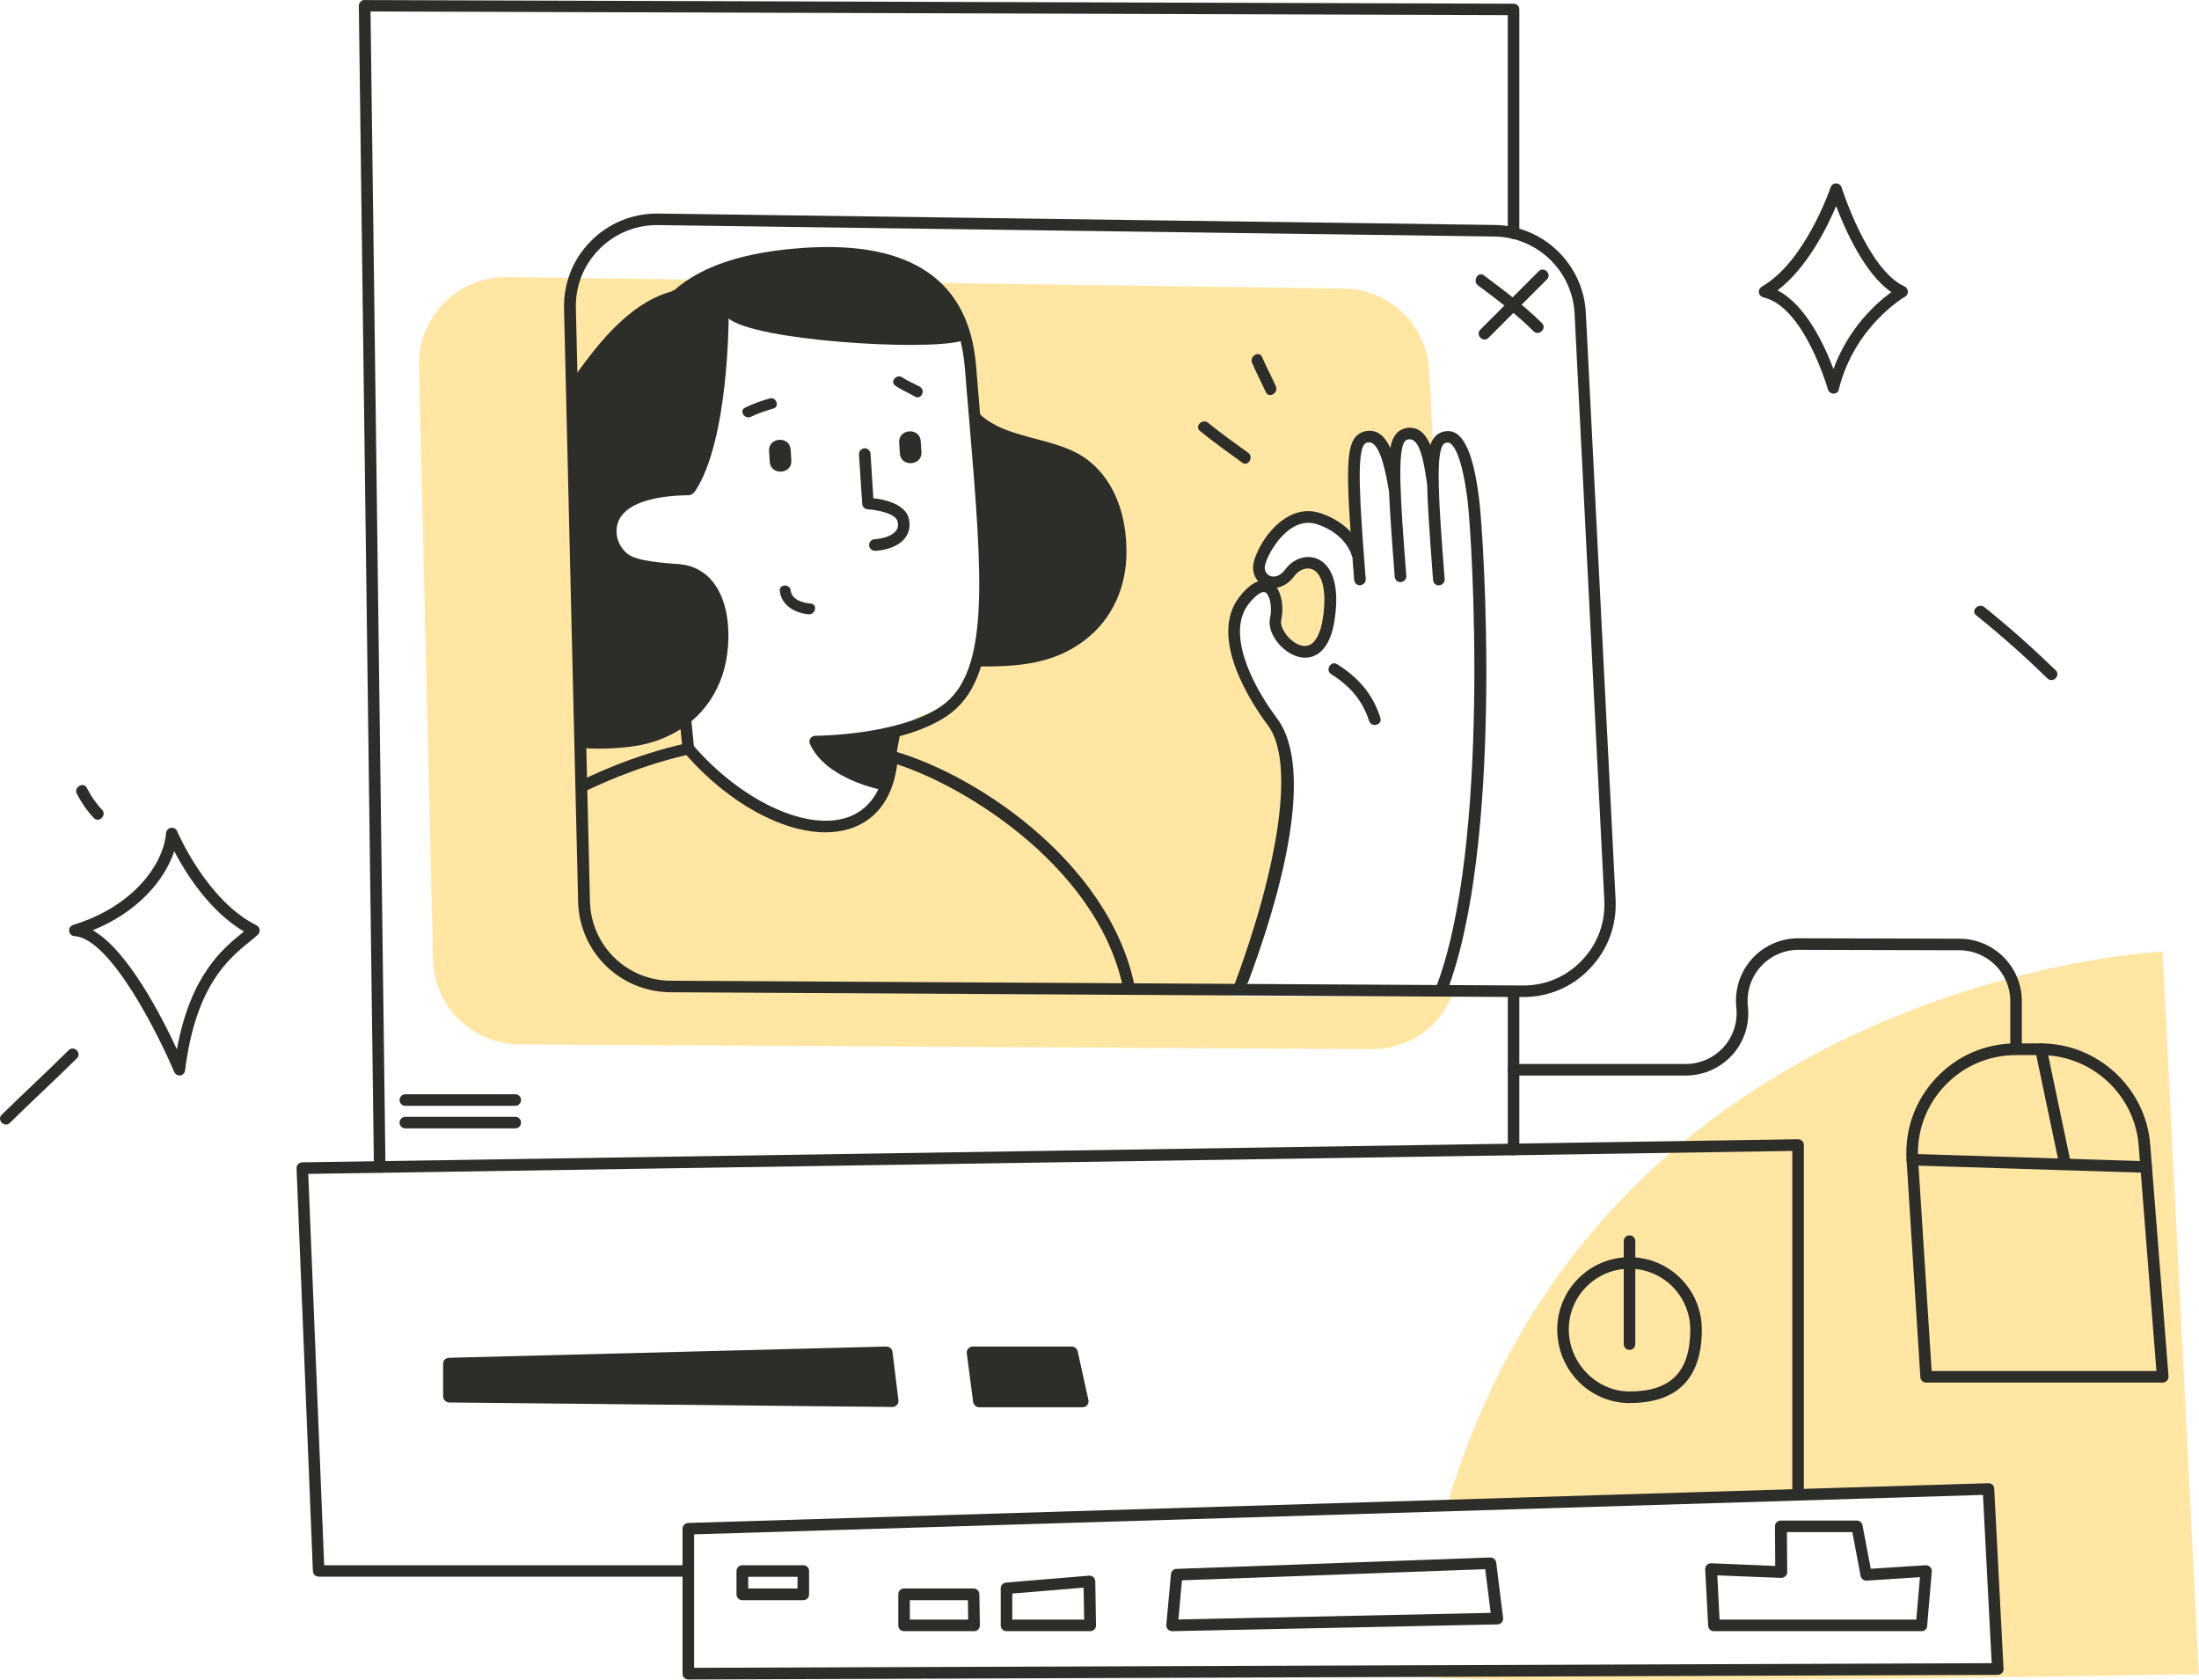 <svg xmlns="http://www.w3.org/2000/svg" width="229" height="175" viewBox="0 0 229 175" fill="none"><path d="M228.984 174.348C228.984 174.348 147.052 175.815 147.213 174.348C147.228 174.245 147.242 174.142 147.242 174.04L208.042 173.819L207.074 155.064L150.691 156.781C166.995 101.72 225.212 99.093 225.212 99.093L228.984 174.348Z" fill="#FFE6A3"></path><path d="M128.239 103.76C130.675 98.33 132.583 92.46 133.478 86.604C134.901 77.359 131.922 73.808 131.115 72.648C129.853 70.843 129.163 69.39 129.178 67.218C128.532 64.958 128.826 62.845 131.144 61.363C132.025 60.805 133.757 61.568 133.39 62.654C132.304 65.956 134.96 69.17 137.161 67.336C138.453 66.264 138.79 62.419 138.79 60.761C136.868 57.166 134.593 60.086 132.994 60.556C131.82 60.908 130.792 58.531 131.585 57.459C135.239 52.499 137.954 53.702 140.507 56.74C140.859 55.537 140.639 57.9 140.815 58.149C140.845 54.642 140.757 51.134 140.727 47.627C140.713 46.203 142.797 45.411 143.765 46.159C145.468 47.48 144.851 49.608 145.262 51.369C145.321 49.505 145.423 48.449 145.409 46.556C145.394 44.633 148.608 45.337 148.623 47.26C148.623 48.067 149.136 47.275 149.136 48.082C149.195 48.052 149.254 48.023 149.312 47.994L148.843 38.646C148.608 33.876 144.704 30.105 139.92 30.046L52.808 28.857C47.672 28.799 43.504 32.996 43.636 38.132L43.812 45.704L44.722 83.889L45.089 99.915C45.206 104.816 49.198 108.735 54.099 108.764L142.841 109.263C146.612 109.292 149.826 107.003 151.206 103.76H128.239ZM95.601 74.629C94.192 75.818 92.915 77.153 92.328 78.915C91.859 80.309 92.138 81.82 91.301 83.126C89.731 85.592 86.957 86.047 84.272 85.68C77.609 84.77 71.401 81.057 71.475 73.793C71.49 71.753 72.487 68.612 71.842 66.602C71.137 64.415 68.936 63.667 67.116 62.39C64.842 60.776 62.67 58.897 62.479 55.933C62.259 52.572 64.357 51.501 66.705 49.784C72.37 45.66 72.502 39.599 74.102 33.304C74.102 32.805 74.322 32.306 74.806 32.071C81.146 29.048 90.582 28.432 96.863 31.704C102.058 34.419 101.5 41.214 101.897 46.556C102.44 54.025 105.756 72.355 95.601 74.629Z" fill="#FFE6A3"></path><path d="M190.947 40.994C190.682 40.994 190.433 40.818 190.36 40.553C190.33 40.465 187.879 31.924 183.638 30.97C183.389 30.912 183.213 30.721 183.169 30.471C183.125 30.222 183.257 29.987 183.462 29.855C187.997 27.272 190.609 19.597 190.638 19.509C190.726 19.26 190.947 19.098 191.211 19.098C191.475 19.098 191.71 19.274 191.783 19.524C191.812 19.612 194.498 28.094 198.328 29.826C198.534 29.914 198.666 30.119 198.68 30.354C198.695 30.574 198.578 30.794 198.372 30.912C198.313 30.941 193.148 33.935 191.49 40.539C191.475 40.803 191.225 40.994 190.947 40.994ZM185.106 30.237C188.055 31.748 190.007 35.975 190.932 38.425C192.546 34.038 195.511 31.469 196.963 30.427C194.16 28.49 192.135 23.897 191.211 21.461C190.257 23.721 188.188 27.903 185.106 30.237Z" fill="#2D2D29"></path><path d="M18.702 112.007C18.467 112.007 18.247 111.86 18.144 111.64C16.515 107.781 11.496 97.713 7.769 97.493C7.475 97.479 7.241 97.258 7.197 96.965C7.167 96.671 7.343 96.407 7.622 96.319C13.874 94.412 17.029 90.009 17.293 86.751C17.323 86.472 17.528 86.252 17.807 86.208C18.086 86.164 18.35 86.311 18.453 86.575C18.482 86.648 21.534 93.795 26.715 96.363C26.891 96.451 27.023 96.627 27.038 96.818C27.067 97.009 26.994 97.215 26.847 97.347C26.583 97.581 26.274 97.846 25.937 98.11C23.853 99.812 20.36 102.644 19.274 111.479C19.245 111.743 19.025 111.963 18.761 112.007C18.761 112.007 18.731 112.007 18.702 112.007ZM9.662 96.877C13.272 98.931 16.809 105.8 18.423 109.278C19.832 101.558 23.163 98.844 25.203 97.171C25.276 97.112 25.335 97.053 25.409 97.009C21.784 94.867 19.318 90.889 18.144 88.644C17.161 91.638 14.373 94.969 9.662 96.877Z" fill="#2D2D29"></path><path d="M132.862 40.216C132.407 39.203 131.878 38.22 131.438 37.193C131.13 36.474 130.088 37.09 130.396 37.809C130.836 38.836 131.365 39.82 131.82 40.832C132.143 41.537 133.185 40.92 132.862 40.216Z" fill="#2D2D29"></path><path d="M129.97 47.142C128.561 46.13 127.152 45.132 125.817 44.031C125.215 43.547 124.364 44.398 124.965 44.883C126.389 46.042 127.886 47.113 129.368 48.184C129.984 48.639 130.601 47.583 129.97 47.142Z" fill="#2D2D29"></path><path d="M7.153 109.366C4.863 111.64 2.486 113.827 0.182 116.087C-0.376 116.63 0.475 117.481 1.033 116.938C3.322 114.663 5.714 112.491 8.004 110.217C8.561 109.674 7.71 108.823 7.153 109.366Z" fill="#2D2D29"></path><path d="M10.63 84.33C9.984 83.655 9.471 82.891 9.045 82.055C8.693 81.365 7.651 81.982 8.003 82.671C8.488 83.596 9.06 84.447 9.779 85.196C10.307 85.739 11.159 84.887 10.63 84.33Z" fill="#2D2D29"></path><path d="M214.074 69.801C211.697 67.497 209.231 65.296 206.649 63.227C206.047 62.742 205.196 63.594 205.797 64.078C208.38 66.147 210.846 68.348 213.223 70.652C213.781 71.195 214.632 70.344 214.074 69.801Z" fill="#2D2D29"></path><path d="M160.569 33.641C158.705 31.807 156.622 30.237 154.538 28.681C153.921 28.212 153.305 29.268 153.921 29.723C155.932 31.22 157.928 32.731 159.718 34.507C160.276 35.035 161.127 34.184 160.569 33.641Z" fill="#2D2D29"></path><path d="M160.245 28.241C158.22 30.266 156.18 32.306 154.155 34.331C153.612 34.874 154.463 35.74 155.006 35.182L161.096 29.092C161.639 28.549 160.788 27.698 160.245 28.241Z" fill="#2D2D29"></path><path d="M158.631 103.833C158.602 103.833 158.587 103.833 158.558 103.833L69.817 103.334C64.563 103.29 60.337 99.152 60.204 93.898L58.737 32.13C58.678 29.488 59.661 26.994 61.525 25.115C63.36 23.266 65.796 22.239 68.408 22.239C68.452 22.239 68.481 22.239 68.525 22.239L155.638 23.427C160.715 23.486 164.898 27.522 165.147 32.599L168.244 93.693C168.376 96.364 167.437 98.917 165.573 100.854C163.768 102.777 161.288 103.833 158.631 103.833ZM68.422 23.442C66.133 23.442 64.005 24.337 62.406 25.952C60.777 27.595 59.911 29.782 59.97 32.1L61.437 93.869C61.554 98.462 65.238 102.102 69.846 102.131L158.587 102.63C158.602 102.63 158.631 102.63 158.646 102.63C160.965 102.63 163.137 101.705 164.736 100.018C166.365 98.315 167.187 96.099 167.07 93.751L163.973 32.658C163.753 28.212 160.084 24.689 155.638 24.631L68.525 23.442C68.496 23.442 68.452 23.442 68.422 23.442Z" fill="#2D2D29"></path><path d="M39.541 122.133C39.218 122.133 38.939 121.869 38.939 121.532L37.369 0.607C37.369 0.446 37.428 0.285 37.545 0.182C37.663 0.064 37.795 -0.024 37.971 0.006L157.618 0.387C157.956 0.387 158.22 0.651 158.22 0.989V24.293C158.22 24.631 157.956 24.895 157.618 24.895C157.281 24.895 157.017 24.631 157.017 24.293V1.576L38.587 1.194L40.143 121.517C40.143 121.854 39.879 122.133 39.541 122.133Z" fill="#2D2D29"></path><path d="M157.018 103.276V119.712C157.018 120.049 157.282 120.313 157.619 120.313C157.957 120.313 158.221 120.049 158.221 119.712V103.217C157.825 103.231 157.414 103.231 157.018 103.276Z" fill="#2D2D29"></path><path d="M71.695 163.004H33.759L32.101 122.251L186.646 119.859V155.857C187.043 155.74 187.439 155.637 187.85 155.578V119.242C187.85 119.081 187.791 118.919 187.674 118.817C187.556 118.699 187.395 118.655 187.248 118.641L31.47 121.047C31.309 121.047 31.147 121.121 31.044 121.238C30.927 121.356 30.868 121.517 30.883 121.678L32.585 163.62C32.6 163.943 32.864 164.193 33.187 164.193H71.768C71.754 164.09 71.724 163.987 71.71 163.899C71.636 163.591 71.636 163.283 71.695 163.004Z" fill="#2D2D29"></path><path d="M46.746 141.402L92.298 140.228C92.518 140.228 92.724 140.331 92.841 140.507C92.9 140.595 92.929 140.683 92.944 140.785L93.56 145.819C93.575 145.995 93.531 146.157 93.443 146.274C93.326 146.421 93.135 146.523 92.929 146.523L46.776 146.054C46.688 146.054 46.599 146.039 46.526 145.995C46.306 145.892 46.145 145.672 46.145 145.408V142.018C46.145 141.886 46.188 141.769 46.247 141.666C46.335 141.519 46.526 141.416 46.746 141.402Z" fill="#2D2D29"></path><path d="M100.679 140.932L101.34 145.995C101.354 146.113 101.413 146.23 101.486 146.318C101.604 146.465 101.78 146.553 101.971 146.553H112.728C112.933 146.553 113.109 146.465 113.227 146.318C113.344 146.171 113.388 145.98 113.344 145.79L112.229 140.727C112.199 140.58 112.111 140.463 112.009 140.375C111.906 140.286 111.759 140.228 111.612 140.228H101.31C101.12 140.228 100.943 140.316 100.841 140.448C100.709 140.565 100.65 140.741 100.679 140.932Z" fill="#2D2D29"></path><path d="M169.696 146.113C165.543 146.113 162.168 142.679 162.168 138.452C162.168 134.299 165.543 130.924 169.696 130.924C173.849 130.924 177.225 134.299 177.225 138.452C177.225 143.544 174.686 146.113 169.696 146.113ZM169.696 132.127C166.204 132.127 163.371 134.959 163.371 138.452C163.371 141.945 166.262 144.909 169.696 144.909C174.011 144.909 176.021 142.855 176.021 138.452C176.007 134.959 173.174 132.127 169.696 132.127Z" fill="#2D2D29"></path><path d="M169.695 140.58C169.358 140.58 169.094 140.316 169.094 139.978V129.251C169.094 128.913 169.358 128.649 169.695 128.649C170.033 128.649 170.297 128.913 170.297 129.251V139.978C170.297 140.316 170.018 140.58 169.695 140.58Z" fill="#2D2D29"></path><path d="M53.66 115.162H42.213C41.876 115.162 41.611 114.898 41.611 114.561C41.611 114.223 41.876 113.959 42.213 113.959H53.66C53.997 113.959 54.261 114.223 54.261 114.561C54.261 114.884 53.997 115.162 53.66 115.162Z" fill="#2D2D29"></path><path d="M53.66 117.511H42.213C41.876 117.511 41.611 117.246 41.611 116.909C41.611 116.571 41.876 116.307 42.213 116.307H53.66C53.997 116.307 54.261 116.571 54.261 116.909C54.261 117.246 53.997 117.511 53.66 117.511Z" fill="#2D2D29"></path><path d="M91.11 57.356C90.802 57.356 90.523 57.107 90.508 56.799C90.494 56.461 90.743 56.182 91.066 56.153C92.108 56.08 92.945 55.757 93.311 55.273C93.517 55.008 93.561 54.686 93.473 54.304C93.282 53.453 91.242 53.086 90.362 53.042C90.053 53.027 89.804 52.778 89.789 52.484L89.452 47.333C89.437 46.996 89.687 46.717 90.009 46.688C90.332 46.658 90.626 46.922 90.655 47.245L90.949 51.883C92.035 52 94.28 52.455 94.647 54.025C94.823 54.759 94.691 55.434 94.28 55.992C93.693 56.784 92.578 57.268 91.154 57.371C91.139 57.356 91.125 57.356 91.11 57.356Z" fill="#2D2D29"></path><path d="M93.635 46.086L93.709 47.216C93.797 48.669 96.057 48.522 95.954 47.069L95.881 45.939C95.793 44.486 93.547 44.633 93.635 46.086Z" fill="#2D2D29"></path><path d="M80.088 46.966L80.162 48.096C80.25 49.549 82.51 49.403 82.407 47.95L82.334 46.82C82.246 45.367 80 45.514 80.088 46.966Z" fill="#2D2D29"></path><path d="M80.162 41.493C79.267 41.742 78.416 42.05 77.579 42.461C76.933 42.784 77.564 43.723 78.21 43.4C78.944 43.034 79.736 42.784 80.529 42.549C81.219 42.358 80.852 41.302 80.162 41.493Z" fill="#2D2D29"></path><path d="M95.806 40.289C95.204 39.937 94.544 39.702 93.972 39.306C93.385 38.895 92.636 39.746 93.223 40.157C93.883 40.612 94.603 40.906 95.292 41.302C95.923 41.669 96.422 40.656 95.806 40.289Z" fill="#2D2D29"></path><path d="M84.447 62.86C83.596 62.786 82.451 62.464 82.334 61.48C82.246 60.761 81.116 60.835 81.204 61.554C81.395 63.08 82.804 63.843 84.213 63.975C84.932 64.019 85.166 62.919 84.447 62.86Z" fill="#2D2D29"></path><path d="M117.525 103.29C117.246 103.29 116.997 103.099 116.938 102.806C114.194 89.818 99.299 80.998 91.946 79.164C91.623 79.076 91.433 78.753 91.506 78.43C91.579 78.107 91.917 77.916 92.24 77.99C101.045 80.177 115.368 89.51 118.127 102.542C118.2 102.864 117.995 103.187 117.657 103.261C117.613 103.29 117.569 103.29 117.525 103.29Z" fill="#2D2D29"></path><path d="M85.96 86.678C81.484 86.678 75.908 83.655 71.476 78.636C66.075 79.868 61.365 82.202 61.306 82.231C61.012 82.378 60.645 82.26 60.499 81.967C60.352 81.674 60.469 81.307 60.763 81.16C60.968 81.057 65.855 78.621 71.564 77.388C71.784 77.344 72.004 77.418 72.151 77.579C77.111 83.317 83.818 86.516 88.118 85.166C90.495 84.418 91.933 82.334 92.271 79.149C92.3 78.812 92.608 78.577 92.931 78.606C93.269 78.636 93.503 78.944 93.474 79.267C92.975 83.948 90.48 85.68 88.484 86.311C87.692 86.56 86.841 86.678 85.96 86.678Z" fill="#2D2D29"></path><path d="M102.102 43.577C101.955 41.83 101.809 40.01 101.647 38.117C100.928 29.224 94.911 25.086 83.817 25.805C77.639 26.201 73.133 27.654 70.213 30.222C70.11 30.237 70.022 30.281 69.934 30.354C66.207 31.352 63.198 34.683 60.953 37.677C60.454 38.323 59.984 38.998 59.529 39.688L60.439 77.873C62.215 78.049 64.035 77.961 65.693 77.755C67.601 77.52 69.362 76.904 70.873 75.935L71.079 78.034C71.108 78.342 71.372 78.577 71.68 78.577C71.695 78.577 71.724 78.577 71.739 78.577C72.077 78.548 72.311 78.254 72.282 77.917L72.003 75.114C73.441 73.896 74.571 72.281 75.232 70.3C76.362 66.91 76.274 60.849 72.356 59.147C71.651 58.839 70.903 58.736 70.139 58.707C69.45 58.633 66.295 58.486 65.311 57.65C64.431 56.902 64.24 55.992 64.211 55.508C64.167 54.73 64.401 54.04 64.93 53.468C66.03 52.279 68.379 51.618 71.71 51.575C72.003 51.575 72.253 51.34 72.429 51.09C75.877 45.807 75.877 33.172 75.877 33.172C78.739 35.49 96.115 36.547 100.033 35.534C100.238 36.371 100.385 37.281 100.473 38.249C100.62 40.142 100.781 41.962 100.928 43.709C102.308 60.174 103.159 70.124 97.934 73.602C93.459 76.596 84.991 76.625 84.903 76.625C84.697 76.625 84.507 76.728 84.389 76.904C84.272 77.08 84.257 77.3 84.345 77.476C86.033 81.204 91.8 82.26 92.035 82.305C92.064 82.305 92.108 82.319 92.138 82.319C92.417 82.319 92.681 82.114 92.725 81.82L93.664 76.845C93.679 76.787 93.679 76.728 93.679 76.669C95.44 76.2 97.171 75.525 98.58 74.585C104.392 70.696 103.526 60.497 102.102 43.577Z" fill="#2D2D29"></path><path d="M113.506 48.082C109.998 45.191 104.348 46.071 101.398 42.461C101.853 46.922 102.675 51.252 102.543 55.698C102.793 58.457 102.734 61.187 102.073 63.784C102.059 65.663 102 67.526 101.897 69.405C105.889 69.434 109.661 69.2 112.977 66.661C115.883 64.445 117.336 61.025 117.306 57.415C117.306 53.952 116.264 50.356 113.506 48.082Z" fill="#2D2D29"></path><path d="M129.413 102.644C129.34 102.644 129.266 102.63 129.208 102.6C128.899 102.483 128.283 103.275 128.4 102.967C133.243 90.009 134.858 79.296 132.04 75.539C130.484 73.47 125.686 66.382 129.12 62.097C129.853 61.172 130.499 60.717 131.027 60.541C130.543 59.998 130.367 59.235 130.587 58.443C130.925 57.195 132.216 54.803 134.241 53.746C135.342 53.159 136.472 53.071 137.602 53.468C141.124 54.686 141.872 57.342 141.902 57.459C141.99 57.782 141.799 58.12 141.476 58.193C141.153 58.281 140.816 58.09 140.742 57.767C140.713 57.679 140.111 55.61 137.22 54.612C136.413 54.334 135.606 54.407 134.814 54.818C133.243 55.654 132.069 57.665 131.761 58.765C131.585 59.396 131.893 59.793 132.216 59.954C132.612 60.145 133.273 60.086 133.86 59.279C134.696 58.164 136.061 57.723 137.176 58.193C137.969 58.516 139.715 59.807 138.981 64.577C138.585 67.16 137.543 68.055 136.736 68.348C135.782 68.701 134.637 68.392 133.654 67.541C132.774 66.778 132.011 65.501 132.26 64.357C132.524 63.139 132.201 61.906 131.761 61.686C131.497 61.554 130.91 61.803 130.059 62.86C127.769 65.722 130.073 70.916 132.994 74.82C136.105 78.973 135.034 88.718 129.985 102.263C129.897 102.483 129.663 102.644 129.413 102.644ZM132.964 61.202C133.537 62.038 133.684 63.432 133.419 64.591C133.302 65.134 133.742 66 134.432 66.617C135.063 67.174 135.767 67.394 136.296 67.204C137 66.939 137.528 65.942 137.763 64.386C138.248 61.172 137.528 59.646 136.677 59.294C136.076 59.029 135.283 59.323 134.784 59.998C134.227 60.746 133.581 61.099 132.964 61.202Z" fill="#2D2D29"></path><path d="M141.622 60.952C141.313 60.952 141.049 60.717 141.02 60.394C140.183 49.769 140.11 46.717 141.181 45.484C141.504 45.117 141.93 44.912 142.473 44.868C144.821 44.706 145.408 48.419 145.789 50.635L145.819 50.797C145.877 51.12 145.657 51.442 145.32 51.501C144.997 51.56 144.674 51.34 144.615 51.002L144.586 50.841C144.366 49.535 143.764 46.071 142.59 46.071C142.575 46.071 142.561 46.071 142.546 46.071C142.267 46.086 142.165 46.174 142.091 46.262C141.269 47.216 141.592 52.206 142.223 60.292C142.253 60.629 142.003 60.908 141.666 60.937C141.666 60.952 141.651 60.952 141.622 60.952Z" fill="#2D2D29"></path><path d="M145.848 60.629C145.54 60.629 145.276 60.394 145.246 60.072C144.41 49.447 144.337 46.394 145.408 45.161C145.731 44.794 146.156 44.589 146.699 44.545C148.857 44.428 149.385 47.465 149.708 49.491L149.796 50.048C149.854 50.371 149.634 50.694 149.297 50.753C148.959 50.811 148.651 50.591 148.592 50.254L148.504 49.681C148.27 48.199 147.873 45.748 146.817 45.748C146.802 45.748 146.787 45.748 146.773 45.748C146.494 45.763 146.391 45.851 146.318 45.939C145.496 46.893 145.819 51.883 146.45 59.969C146.479 60.306 146.23 60.585 145.892 60.614C145.892 60.629 145.877 60.629 145.848 60.629Z" fill="#2D2D29"></path><path d="M149.885 60.952C150.223 60.923 150.472 60.629 150.443 60.306C149.812 52.22 149.489 47.245 150.311 46.277C150.384 46.189 150.501 46.101 150.766 46.086H150.78C151.03 46.086 152.116 46.438 152.835 52.147C153.304 55.962 155.286 88.277 149.445 103.085C149.401 103.187 149.401 103.305 149.415 103.408C149.43 103.408 149.445 103.408 149.474 103.408C149.856 103.378 150.237 103.378 150.619 103.408C156.592 88.101 154.537 56.036 154.038 52C153.642 48.874 152.864 44.751 150.692 44.897C150.149 44.941 149.724 45.132 149.401 45.514C148.344 46.746 148.418 49.799 149.239 60.424C149.254 60.732 149.562 61.011 149.885 60.952Z" fill="#2D2D29"></path><path d="M143.75 74.761C142.972 72.281 141.431 70.535 139.244 69.17C138.584 68.759 137.982 69.801 138.628 70.212C140.536 71.401 141.886 72.912 142.576 75.084C142.825 75.818 143.984 75.495 143.75 74.761Z" fill="#2D2D29"></path><path d="M71.68 174.905C71.518 174.905 71.372 174.847 71.254 174.729C71.137 174.612 71.078 174.465 71.078 174.304V159.203C71.078 158.88 71.342 158.616 71.665 158.601L207.059 154.463C207.426 154.448 207.661 154.712 207.675 155.035L208.644 173.79C208.659 173.951 208.6 174.113 208.483 174.23C208.365 174.348 208.218 174.421 208.042 174.421L71.68 174.905ZM72.281 159.79V173.687L207.411 173.203L206.501 155.681L72.281 159.79Z" fill="#2D2D29"></path><path d="M122.059 169.872C121.898 169.872 121.736 169.798 121.619 169.681C121.501 169.549 121.443 169.388 121.457 169.211L121.942 163.928C121.971 163.62 122.22 163.385 122.514 163.385L155.181 162.197C155.196 162.197 155.196 162.197 155.21 162.197C155.519 162.197 155.768 162.417 155.812 162.725L156.531 168.492C156.546 168.668 156.502 168.83 156.384 168.962C156.267 169.094 156.106 169.167 155.944 169.167L122.059 169.872ZM123.086 164.574L122.719 168.654L155.24 167.964L154.667 163.415L123.086 164.574Z" fill="#2D2D29"></path><path d="M83.655 166.643H77.301C76.963 166.643 76.699 166.379 76.699 166.042V163.605C76.699 163.268 76.963 163.004 77.301 163.004H83.655C83.993 163.004 84.257 163.268 84.257 163.605V166.042C84.272 166.364 83.993 166.643 83.655 166.643ZM77.917 165.425H83.054V164.207H77.917V165.425Z" fill="#2D2D29"></path><path d="M200.103 169.872H178.486C178.163 169.872 177.899 169.622 177.884 169.299L177.576 163.429C177.561 163.268 177.635 163.092 177.752 162.974C177.87 162.857 178.031 162.798 178.207 162.798L184.87 163.077L184.84 158.953C184.84 158.792 184.899 158.631 185.016 158.528C185.134 158.41 185.281 158.352 185.442 158.352H193.367C193.66 158.352 193.91 158.557 193.954 158.836L194.82 163.371L200.528 163.004C200.704 162.989 200.88 163.062 200.998 163.18C201.115 163.312 201.189 163.473 201.174 163.649L200.69 169.314C200.69 169.637 200.425 169.872 200.103 169.872ZM179.073 168.668H199.56L199.941 164.251L194.394 164.603C194.1 164.633 193.822 164.413 193.763 164.119L192.897 159.555H186.088L186.117 163.708C186.117 163.87 186.058 164.031 185.926 164.148C185.809 164.266 185.647 164.31 185.486 164.325L178.838 164.06L179.073 168.668Z" fill="#2D2D29"></path><path d="M113.519 169.872H104.817C104.479 169.872 104.215 169.608 104.215 169.27V165.41C104.215 165.102 104.45 164.838 104.773 164.809L113.402 164.09C113.578 164.075 113.739 164.134 113.857 164.236C113.974 164.354 114.047 164.501 114.062 164.677L114.135 169.27C114.135 169.431 114.077 169.593 113.959 169.71C113.827 169.813 113.68 169.872 113.519 169.872ZM105.418 168.668H112.903L112.844 165.337L105.418 165.953V168.668Z" fill="#2D2D29"></path><path d="M101.442 169.872H94.149C93.811 169.872 93.547 169.608 93.547 169.27V166.027C93.547 165.689 93.811 165.425 94.149 165.425H101.383C101.706 165.425 101.985 165.689 101.985 166.012L102.044 169.255C102.044 169.417 101.985 169.578 101.868 169.696C101.765 169.813 101.604 169.872 101.442 169.872ZM94.75 168.668H100.826L100.796 166.643H94.75V168.668Z" fill="#2D2D29"></path><path d="M225.211 143.985H200.586C200.263 143.985 199.999 143.735 199.984 143.427L198.546 120.812C198.34 117.628 199.441 114.59 201.613 112.271C203.8 109.938 206.749 108.661 209.949 108.661H212.531C218.445 108.661 223.45 113.284 223.919 119.184L225.827 143.324C225.842 143.486 225.783 143.662 225.666 143.779C225.548 143.911 225.387 143.985 225.211 143.985ZM201.158 142.781H224.565L222.716 119.286C222.305 114.003 217.829 109.879 212.531 109.879H209.949C207.102 109.879 204.445 111.024 202.493 113.108C200.542 115.192 199.573 117.907 199.749 120.754L201.158 142.781Z" fill="#2D2D29"></path><path d="M223.495 122.133H223.481L199.134 121.37C198.797 121.355 198.533 121.076 198.547 120.754C198.562 120.416 198.826 120.181 199.164 120.167L223.51 120.93C223.848 120.944 224.112 121.223 224.097 121.546C224.082 121.884 223.818 122.133 223.495 122.133Z" fill="#2D2D29"></path><path d="M175.55 112.007H157.617C157.28 112.007 157.016 111.743 157.016 111.406C157.016 111.068 157.28 110.804 157.617 110.804H175.55C177.047 110.804 178.486 110.158 179.498 109.043C180.496 107.927 180.98 106.431 180.819 104.934C180.613 103.099 181.2 101.25 182.433 99.871C183.666 98.491 185.427 97.713 187.276 97.713H187.291L204.065 97.757C207.645 97.772 210.551 100.678 210.551 104.259V108.705C210.551 109.043 210.287 109.307 209.949 109.307C209.612 109.307 209.348 109.043 209.348 108.705V104.259C209.348 101.353 206.985 98.976 204.065 98.961L187.291 98.917H187.276C185.779 98.917 184.341 99.563 183.343 100.678C182.345 101.793 181.861 103.305 182.022 104.802C182.228 106.636 181.641 108.485 180.408 109.85C179.161 111.229 177.4 112.007 175.55 112.007Z" fill="#2D2D29"></path><path d="M215.028 121.752C214.749 121.752 214.499 121.561 214.441 121.267L211.946 109.38C211.872 109.057 212.093 108.735 212.415 108.661C212.738 108.588 213.061 108.808 213.135 109.131L215.629 121.018C215.703 121.341 215.483 121.664 215.16 121.737C215.101 121.752 215.072 121.752 215.028 121.752Z" fill="#2D2D29"></path></svg>